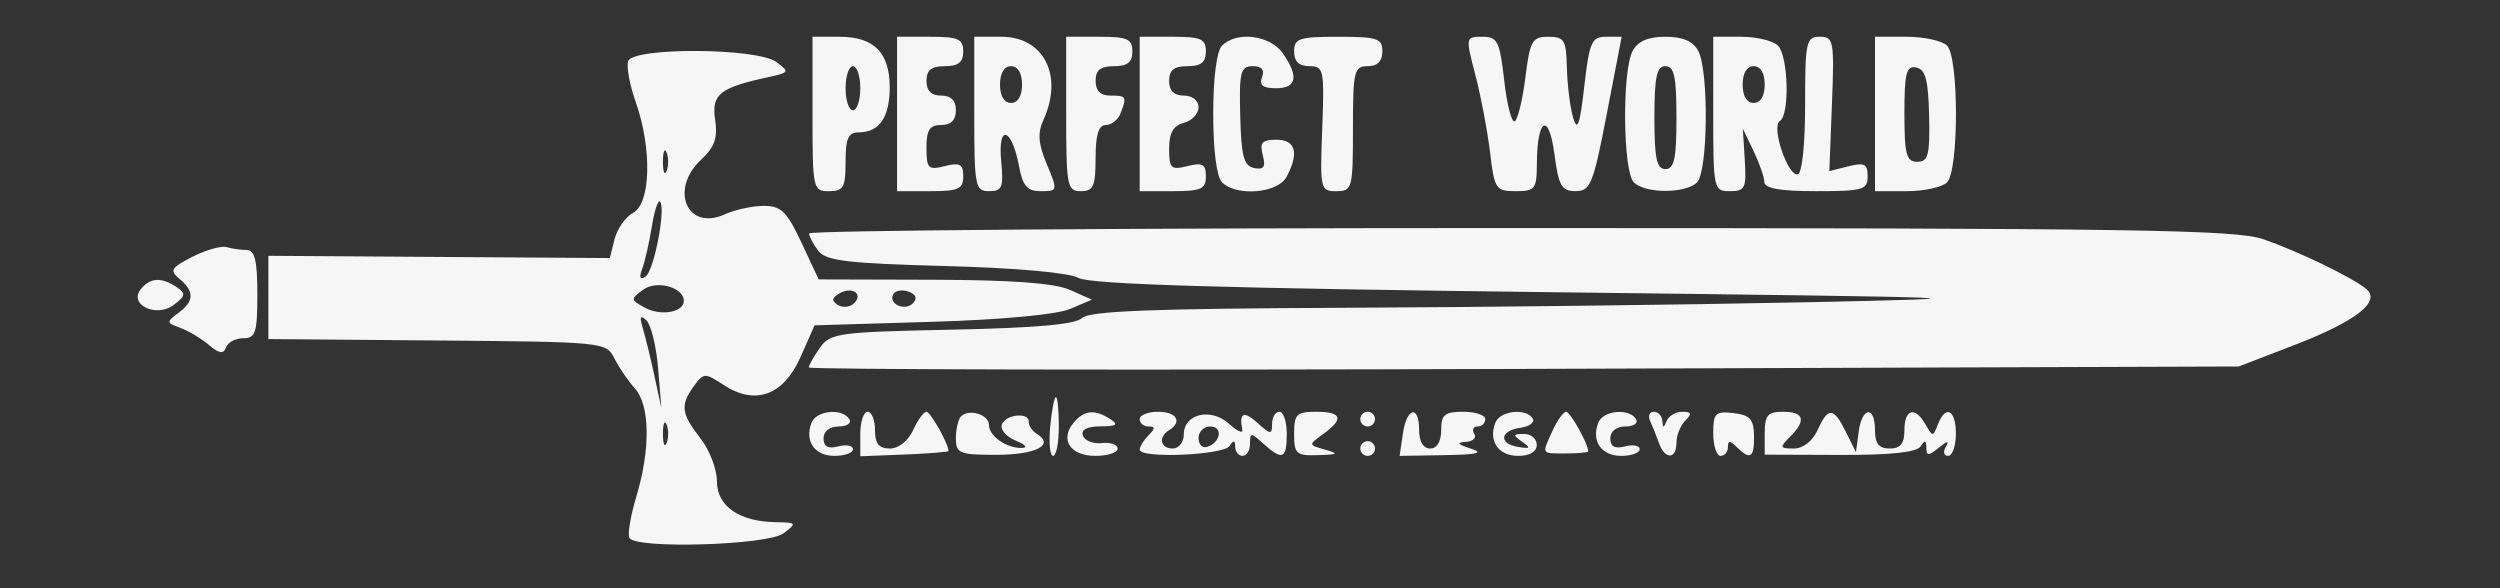 <svg xmlns="http://www.w3.org/2000/svg" width="340" height="80" viewBox="0 0 340 80" version="1.1"><rect x="0" y="0" width="340" height="80" fill="#333333" stroke="none"/><path d="M 110.500 15.500 C 110.500 25.722, 110.560 26, 112.750 26 C 114.708 26, 115 25.481, 115 22 C 115 18.815, 115.367 18, 116.800 18 C 119.592 18, 121 15.946, 121 11.871 C 121 7.154, 118.862 5, 114.179 5 L 110.500 5 110.500 15.500 M 122 15.500 L 122 26 126.500 26 C 130.347 26, 131 25.707, 131 23.981 C 131 22.327, 130.548 22.075, 128.500 22.589 C 126.235 23.158, 126 22.925, 126 20.108 C 126 17.667, 126.429 17, 128 17 C 129.333 17, 130 16.333, 130 15 C 130 13.667, 129.333 13, 128 13 C 126.667 13, 126 12.333, 126 11 C 126 9.533, 126.667 9, 128.500 9 C 130.333 9, 131 8.467, 131 7 C 131 5.296, 130.333 5, 126.500 5 L 122 5 122 15.500 M 132.500 15.500 C 132.500 25.379, 132.620 26, 134.526 26 C 136.298 26, 136.503 25.481, 136.159 21.868 C 135.677 16.817, 137.599 17.348, 138.573 22.535 C 139.094 25.315, 139.685 26, 141.560 26 C 143.864 26, 143.876 25.947, 142.365 22.332 C 141.192 19.525, 141.087 18.105, 141.916 16.285 C 144.646 10.294, 141.961 5, 136.193 5 L 132.500 5 132.500 15.500 M 145 15.500 C 145 25.333, 145.127 26, 147 26 C 148.704 26, 149 25.333, 149 21.500 C 149 18.320, 149.409 17, 150.393 17 C 151.159 17, 152.059 16.288, 152.393 15.418 C 153.273 13.124, 153.202 13, 151 13 C 149.667 13, 149 12.333, 149 11 C 149 9.533, 149.667 9, 151.500 9 C 153.333 9, 154 8.467, 154 7 C 154 5.296, 153.333 5, 149.500 5 L 145 5 145 15.500 M 155 15.500 L 155 26 159.500 26 C 163.347 26, 164 25.707, 164 23.981 C 164 22.327, 163.548 22.075, 161.500 22.589 C 159.251 23.154, 159 22.917, 159 20.225 C 159 18.074, 159.562 17.086, 161 16.710 C 162.100 16.423, 163 15.470, 163 14.594 C 163 13.667, 162.163 13, 161 13 C 159.667 13, 159 12.333, 159 11 C 159 9.533, 159.667 9, 161.500 9 C 163.333 9, 164 8.467, 164 7 C 164 5.296, 163.333 5, 159.500 5 L 155 5 155 15.500 M 166.200 6.200 C 165.464 6.936, 165 10.533, 165 15.500 C 165 20.467, 165.464 24.064, 166.200 24.800 C 168.154 26.754, 173.778 26.283, 174.965 24.066 C 176.704 20.816, 176.213 19, 173.594 19 C 171.641 19, 171.291 19.396, 171.737 21.101 C 172.157 22.707, 171.880 23.119, 170.563 22.851 C 169.157 22.565, 168.808 21.253, 168.670 15.749 C 168.520 9.778, 168.714 8.999, 170.357 8.999 C 171.597 9, 172.023 9.499, 171.638 10.500 C 171.223 11.584, 171.748 12, 173.531 12 C 176.369 12, 176.673 10.406, 174.443 7.223 C 172.728 4.774, 168.189 4.211, 166.200 6.200 M 176 7 C 176 8.357, 176.667 9, 178.073 9 C 180.034 9, 180.129 9.462, 179.823 17.502 C 179.510 25.749, 179.568 26.005, 181.750 26.002 C 183.907 26, 184 25.647, 184 17.500 C 184 9.667, 184.157 9, 186 9 C 187.333 9, 188 8.333, 188 7 C 188 5.222, 187.333 5, 182 5 C 176.667 5, 176 5.222, 176 7 M 200.661 10.250 C 201.414 13.138, 202.310 17.862, 202.652 20.750 C 203.242 25.715, 203.431 26, 206.138 26 C 208.776 26, 209.001 25.706, 209.015 22.250 C 209.041 16.066, 210.633 15.174, 211.395 20.917 C 211.976 25.298, 212.375 25.999, 214.284 25.995 C 216.302 25.990, 216.681 25.050, 218.524 15.495 L 220.547 5 218.390 5 C 216.470 5, 216.148 5.741, 215.462 11.750 C 214.860 17.022, 214.528 17.953, 213.945 16 C 213.535 14.625, 213.155 11.588, 213.100 9.250 C 213.010 5.444, 212.746 5, 210.572 5 C 208.378 5, 208.077 5.532, 207.455 10.513 C 207.076 13.545, 206.426 16.237, 206.010 16.494 C 205.594 16.751, 204.949 14.270, 204.577 10.981 C 203.969 5.600, 203.670 5, 201.597 5 C 199.311 5, 199.303 5.040, 200.661 10.250 M 222.035 6.934 C 220.586 9.642, 220.712 23.312, 222.200 24.800 C 223.750 26.350, 229.250 26.350, 230.800 24.800 C 232.288 23.312, 232.414 9.642, 230.965 6.934 C 230.250 5.599, 228.867 5, 226.500 5 C 224.133 5, 222.750 5.599, 222.035 6.934 M 233 15.500 C 233 25.758, 233.052 26, 235.276 26 C 237.329 26, 237.527 25.583, 237.289 21.750 L 237.025 17.500 238.467 20.500 C 239.261 22.150, 239.930 24.063, 239.955 24.750 C 239.987 25.627, 242.091 26, 247 26 C 253.355 26, 254 25.814, 254 23.981 C 254 22.305, 253.557 22.073, 251.395 22.616 L 248.791 23.269 249.145 14.134 C 249.479 5.541, 249.381 4.999, 247.496 4.999 C 245.634 5, 245.492 5.659, 245.496 14.250 C 245.498 19.614, 245.080 23.588, 244.500 23.709 C 243.133 23.995, 240.849 17.211, 242.060 16.463 C 243.419 15.623, 243.216 7.616, 241.800 6.200 C 241.140 5.540, 238.890 5, 236.800 5 L 233 5 233 15.500 M 255 15.500 L 255 26 259.300 26 C 261.665 26, 264.140 25.460, 264.800 24.800 C 266.413 23.187, 266.413 7.813, 264.800 6.200 C 264.140 5.540, 261.665 5, 259.300 5 L 255 5 255 15.500 M 85.440 8.295 C 85.167 9.007, 85.631 11.538, 86.472 13.920 C 88.685 20.194, 88.508 27.658, 86.115 28.938 C 85.078 29.493, 83.939 31.106, 83.584 32.522 L 82.938 35.096 59.719 34.943 L 36.500 34.789 36.500 40.450 L 36.500 46.112 59.471 46.306 C 82.181 46.498, 82.454 46.525, 83.559 48.743 C 84.174 49.977, 85.425 51.812, 86.339 52.822 C 88.402 55.102, 88.486 61.066, 86.546 67.512 C 85.747 70.168, 85.324 72.715, 85.606 73.171 C 86.545 74.691, 104.425 74.146, 106.559 72.532 C 108.406 71.135, 108.355 71.061, 105.500 71.017 C 100.515 70.940, 97.500 68.837, 97.500 65.438 C 97.500 63.799, 96.487 61.169, 95.250 59.594 C 92.636 56.266, 92.490 55.080, 94.379 52.497 C 95.703 50.686, 95.864 50.681, 98.443 52.371 C 102.727 55.178, 106.565 53.771, 108.877 48.546 L 110.779 44.245 126.640 43.772 C 136.171 43.488, 143.697 42.791, 145.500 42.027 L 148.500 40.755 145.500 39.422 C 143.436 38.506, 137.641 38.076, 126.921 38.045 L 111.342 38 109 33 C 107.014 28.759, 106.236 28, 103.876 28 C 102.346 28, 99.961 28.516, 98.577 29.147 C 93.452 31.482, 90.991 25.773, 95.368 21.702 C 97.194 20.003, 97.626 18.764, 97.258 16.278 C 96.746 12.819, 97.860 11.928, 104.499 10.488 C 107.363 9.866, 107.411 9.774, 105.558 8.419 C 102.947 6.510, 86.165 6.406, 85.440 8.295 M 115 12 C 115 13.650, 115.450 15, 116 15 C 116.550 15, 117 13.650, 117 12 C 117 10.350, 116.550 9, 116 9 C 115.450 9, 115 10.350, 115 12 M 136 11.500 C 136 13.056, 136.567 14, 137.500 14 C 138.433 14, 139 13.056, 139 11.500 C 139 9.944, 138.433 9, 137.500 9 C 136.567 9, 136 9.944, 136 11.500 M 225 16 C 225 21.556, 225.310 23, 226.500 23 C 227.690 23, 228 21.556, 228 16 C 228 10.444, 227.690 9, 226.500 9 C 225.310 9, 225 10.444, 225 16 M 237 11.500 C 237 13.056, 237.567 14, 238.500 14 C 239.433 14, 240 13.056, 240 11.500 C 240 9.944, 239.433 9, 238.500 9 C 237.567 9, 237 9.944, 237 11.500 M 259 15.427 C 259 21.020, 259.261 22, 260.750 22.001 C 262.245 22.001, 262.480 21.090, 262.360 15.751 C 262.251 10.879, 261.865 9.429, 260.610 9.177 C 259.260 8.906, 259 9.917, 259 15.427 M 90.158 22 C 90.158 23.375, 90.385 23.938, 90.662 23.250 C 90.940 22.563, 90.940 21.438, 90.662 20.750 C 90.385 20.063, 90.158 20.625, 90.158 22 M 88.635 30.879 C 88.288 33.049, 87.702 35.613, 87.332 36.577 C 86.890 37.730, 87.040 38.093, 87.772 37.641 C 88.930 36.925, 90.607 28.274, 89.754 27.420 C 89.486 27.152, 88.982 28.709, 88.635 30.879 M 110.032 31.750 C 110.049 32.163, 110.620 33.231, 111.300 34.125 C 112.325 35.470, 115.283 35.823, 128.519 36.178 C 138.224 36.438, 145.357 37.076, 146.681 37.801 C 148.264 38.669, 166.095 39.203, 211.681 39.748 C 270.956 40.458, 272.864 40.534, 245.500 41.111 C 229.550 41.447, 201.178 41.785, 182.450 41.861 C 156.697 41.966, 148.096 42.305, 147.152 43.250 C 146.284 44.119, 140.887 44.602, 129.448 44.836 C 113.974 45.152, 112.904 45.300, 111.496 47.309 C 110.673 48.484, 110 49.682, 110 49.973 C 110 50.263, 153.756 50.352, 207.235 50.172 L 304.471 49.843 312.099 46.902 C 320.501 43.661, 323.907 40.973, 321.775 39.264 C 319.772 37.658, 312.607 34.201, 307.843 32.542 C 304.084 31.232, 290.500 31.027, 206.750 31.015 C 153.537 31.007, 110.014 31.337, 110.032 31.750 M 26.171 34.923 C 23.233 36.425, 23.028 36.778, 24.421 37.935 C 26.467 39.633, 26.418 40.972, 24.250 42.568 C 22.603 43.781, 22.618 43.900, 24.500 44.581 C 25.600 44.978, 27.353 46.023, 28.396 46.902 C 29.820 48.102, 30.401 48.189, 30.729 47.250 C 30.970 46.563, 32.029 46, 33.083 46 C 34.759 46, 35 45.246, 35 40 C 35 35.487, 34.648 34, 33.582 34 C 32.802 34, 31.564 33.825, 30.832 33.611 C 30.099 33.397, 28.002 33.987, 26.171 34.923 M 19.173 39.291 C 17.411 41.415, 21.257 43.281, 23.641 41.459 C 25.257 40.224, 25.304 39.907, 24 39.034 C 21.962 37.671, 20.452 37.751, 19.173 39.291 M 87.458 39.407 C 85.720 40.678, 85.732 40.786, 87.747 41.865 C 89.904 43.019, 93 42.467, 93 40.928 C 93 39.065, 89.311 38.052, 87.458 39.407 M 114.095 39.941 C 113.101 40.556, 113.073 40.927, 113.980 41.488 C 114.637 41.894, 115.624 41.776, 116.174 41.226 C 117.477 39.923, 115.801 38.887, 114.095 39.941 M 121.516 39.975 C 120.708 41.282, 123.009 42.391, 124.154 41.246 C 124.794 40.606, 124.602 40.061, 123.599 39.676 C 122.755 39.352, 121.817 39.487, 121.516 39.975 M 87.422 44.646 C 87.778 45.826, 88.492 48.751, 89.009 51.146 L 89.949 55.500 89.501 50.077 C 89.255 47.094, 88.541 44.169, 87.914 43.577 C 87.074 42.782, 86.945 43.063, 87.422 44.646 M 142.829 58 C 142.619 60.200, 142.797 62, 143.224 62 C 143.651 62, 144 60.200, 144 58 C 144 55.800, 143.822 54, 143.605 54 C 143.388 54, 143.038 55.800, 142.829 58 M 110.362 57.500 C 109.404 59.995, 110.789 62, 113.469 62 C 114.861 62, 116 61.592, 116 61.094 C 116 60.595, 115.100 60.423, 114 60.710 C 112.609 61.074, 112 60.741, 112 59.617 C 112 58.651, 112.829 58, 114.059 58 C 115.191 58, 115.840 57.550, 115.500 57 C 114.553 55.467, 111.009 55.812, 110.362 57.500 M 117 59.026 L 117 62.053 123 61.816 C 126.300 61.685, 129 61.470, 129 61.336 C 129 60.371, 126.543 56, 126 56 C 125.627 56, 124.808 57.125, 124.182 58.500 C 123.514 59.967, 122.207 61, 121.021 61 C 119.532 61, 119 60.342, 119 58.500 C 119 57.125, 118.550 56, 118 56 C 117.450 56, 117 57.362, 117 59.026 M 130.701 56.632 C 130.316 57.018, 130 58.351, 130 59.595 C 130 61.670, 130.455 61.857, 135.485 61.857 C 140.848 61.857, 143.465 60.524, 141.043 59.026 C 140.375 58.614, 139.868 57.877, 139.915 57.388 C 140.047 56.011, 136.720 56.341, 136.250 57.751 C 136.020 58.439, 136.883 59.423, 138.166 59.938 C 139.450 60.452, 139.825 60.895, 139 60.921 C 136.906 60.988, 134.500 59.320, 134.500 57.800 C 134.500 56.378, 131.789 55.544, 130.701 56.632 M 146.011 57.487 C 144.102 59.787, 145.553 62, 148.969 62 C 150.636 62, 152 61.555, 152 61.012 C 152 60.468, 151.037 60.131, 149.860 60.262 C 148.683 60.393, 147.521 59.938, 147.277 59.250 C 146.990 58.442, 147.835 57.995, 149.667 57.985 C 151.863 57.973, 152.163 57.752, 151 57 C 148.879 55.629, 147.435 55.770, 146.011 57.487 M 155 57 C 155 57.550, 155.540 58, 156.200 58 C 157.133 58, 157.133 58.267, 156.200 59.200 C 155.540 59.860, 155 60.743, 155 61.162 C 155 62.388, 166.427 61.906, 167.235 60.646 C 167.767 59.815, 167.974 59.844, 167.985 60.750 C 167.993 61.438, 168.450 62, 169 62 C 169.550 62, 170 61.255, 170 60.345 C 170 58.805, 170.127 58.805, 171.829 60.345 C 174.407 62.678, 175 62.427, 175 59 C 175 57.350, 174.550 56, 174 56 C 173.450 56, 173 56.745, 173 57.655 C 173 59.143, 172.799 59.128, 171 57.500 C 169.139 55.816, 168.491 56.124, 168.956 58.472 C 169.061 59.007, 168.247 58.628, 167.146 57.632 C 164.692 55.412, 161 56.274, 161 59.067 C 161 60.130, 160.325 61, 159.500 61 C 157.802 61, 157.489 59.434, 159 58.500 C 160.842 57.361, 160.025 56, 157.500 56 C 156.125 56, 155 56.450, 155 57 M 176 59 C 176 61.738, 176.283 61.991, 179.250 61.900 C 182.004 61.816, 182.150 61.701, 180.207 61.150 C 177.921 60.502, 177.920 60.496, 179.957 59.029 C 182.812 56.974, 182.505 56, 179 56 C 176.333 56, 176 56.333, 176 59 M 185 57 C 185 57.550, 185.450 58, 186 58 C 186.550 58, 187 57.550, 187 57 C 187 56.450, 186.550 56, 186 56 C 185.450 56, 185 56.450, 185 57 M 190.787 59 L 190.346 62 196.423 61.900 C 200.979 61.826, 201.874 61.600, 200 61 C 198.229 60.433, 198.028 60.170, 199.309 60.100 C 200.304 60.045, 200.840 59.550, 200.500 59 C 200.160 58.450, 200.359 58, 200.941 58 C 201.523 58, 202 57.550, 202 57 C 202 56.450, 200.650 56, 199 56 C 196.467 56, 196 56.389, 196 58.500 C 196 60.056, 195.433 61, 194.500 61 C 193.567 61, 193 60.056, 193 58.500 C 193 54.994, 191.319 55.374, 190.787 59 M 203.362 57.500 C 202.404 59.995, 203.789 62, 206.469 62 C 208.052 62, 209 61.438, 209 60.500 C 209 59.675, 208.213 59.007, 207.250 59.015 C 205.743 59.028, 205.708 59.175, 207 60.069 C 208.237 60.926, 208.150 61.052, 206.500 60.790 C 203.784 60.359, 203.965 58.576, 206.765 58.179 C 208.010 58.002, 208.771 57.439, 208.456 56.929 C 207.544 55.453, 203.994 55.852, 203.362 57.500 M 211.161 58.547 C 209.654 61.854, 209.544 61.667, 213 61.667 C 214.650 61.667, 216 61.538, 216 61.380 C 216 60.381, 213.557 56, 213 56 C 212.627 56, 211.799 57.146, 211.161 58.547 M 217.362 57.500 C 216.404 59.995, 217.789 62, 220.469 62 C 221.861 62, 223 61.592, 223 61.094 C 223 60.595, 222.100 60.423, 221 60.710 C 219.609 61.074, 219 60.741, 219 59.617 C 219 58.651, 219.829 58, 221.059 58 C 222.191 58, 222.840 57.550, 222.500 57 C 221.553 55.467, 218.009 55.812, 217.362 57.500 M 224.416 57.250 C 224.737 57.938, 225.276 59.288, 225.616 60.250 C 226.422 62.536, 228 62.503, 228 60.200 C 228 59.210, 228.540 57.860, 229.200 57.200 C 230.133 56.267, 230.041 56, 228.783 56 C 227.894 56, 226.940 56.563, 226.662 57.250 C 226.259 58.250, 226.142 58.250, 226.079 57.250 C 226.036 56.563, 225.512 56, 224.917 56 C 224.321 56, 224.096 56.563, 224.416 57.250 M 233 58.934 C 233 60.620, 233.450 62, 234 62 C 234.550 62, 235 61.460, 235 60.800 C 235 59.867, 235.267 59.867, 236.200 60.800 C 238.032 62.632, 238.597 62.259, 238.546 59.250 C 238.509 57.007, 237.993 56.442, 235.750 56.184 C 233.279 55.899, 233 56.178, 233 58.934 M 240 58.917 L 240 61.834 250.220 61.871 C 257.130 61.895, 260.687 61.517, 261.204 60.703 C 261.771 59.812, 261.973 59.856, 261.985 60.872 C 261.998 62.036, 262.258 62.036, 263.692 60.872 C 264.842 59.940, 265.143 59.901, 264.633 60.750 C 264.220 61.438, 264.359 62, 264.941 62 C 265.523 62, 266 60.650, 266 59 C 266 55.705, 264.602 54.994, 263.540 57.750 C 262.898 59.417, 262.819 59.417, 261.883 57.750 C 260.463 55.221, 259 55.601, 259 58.500 C 259 60.333, 258.467 61, 257 61 C 255.533 61, 255 60.333, 255 58.500 C 255 55.114, 253.223 55.314, 252.773 58.750 L 252.412 61.500 251.046 58.750 C 249.357 55.353, 248.637 55.306, 247.182 58.500 C 246.495 60.007, 245.212 61, 243.950 61 C 242.047 61, 242 60.857, 243.429 59.429 C 245.686 57.171, 245.369 56, 242.500 56 C 240.405 56, 240 56.472, 240 58.917 M 90.158 59 C 90.158 60.375, 90.385 60.938, 90.662 60.250 C 90.940 59.563, 90.940 58.438, 90.662 57.750 C 90.385 57.063, 90.158 57.625, 90.158 59 M 163 59.583 C 163 60.454, 163.534 60.989, 164.188 60.771 C 166.042 60.153, 166.349 58, 164.583 58 C 163.713 58, 163 58.712, 163 59.583 M 185 61 C 185 61.550, 185.450 62, 186 62 C 186.550 62, 187 61.550, 187 61 C 187 60.450, 186.550 60, 186 60 C 185.450 60, 185 60.450, 185 61" stroke="none" fill="#f6f6f6" fill-rule="evenodd"/></svg>